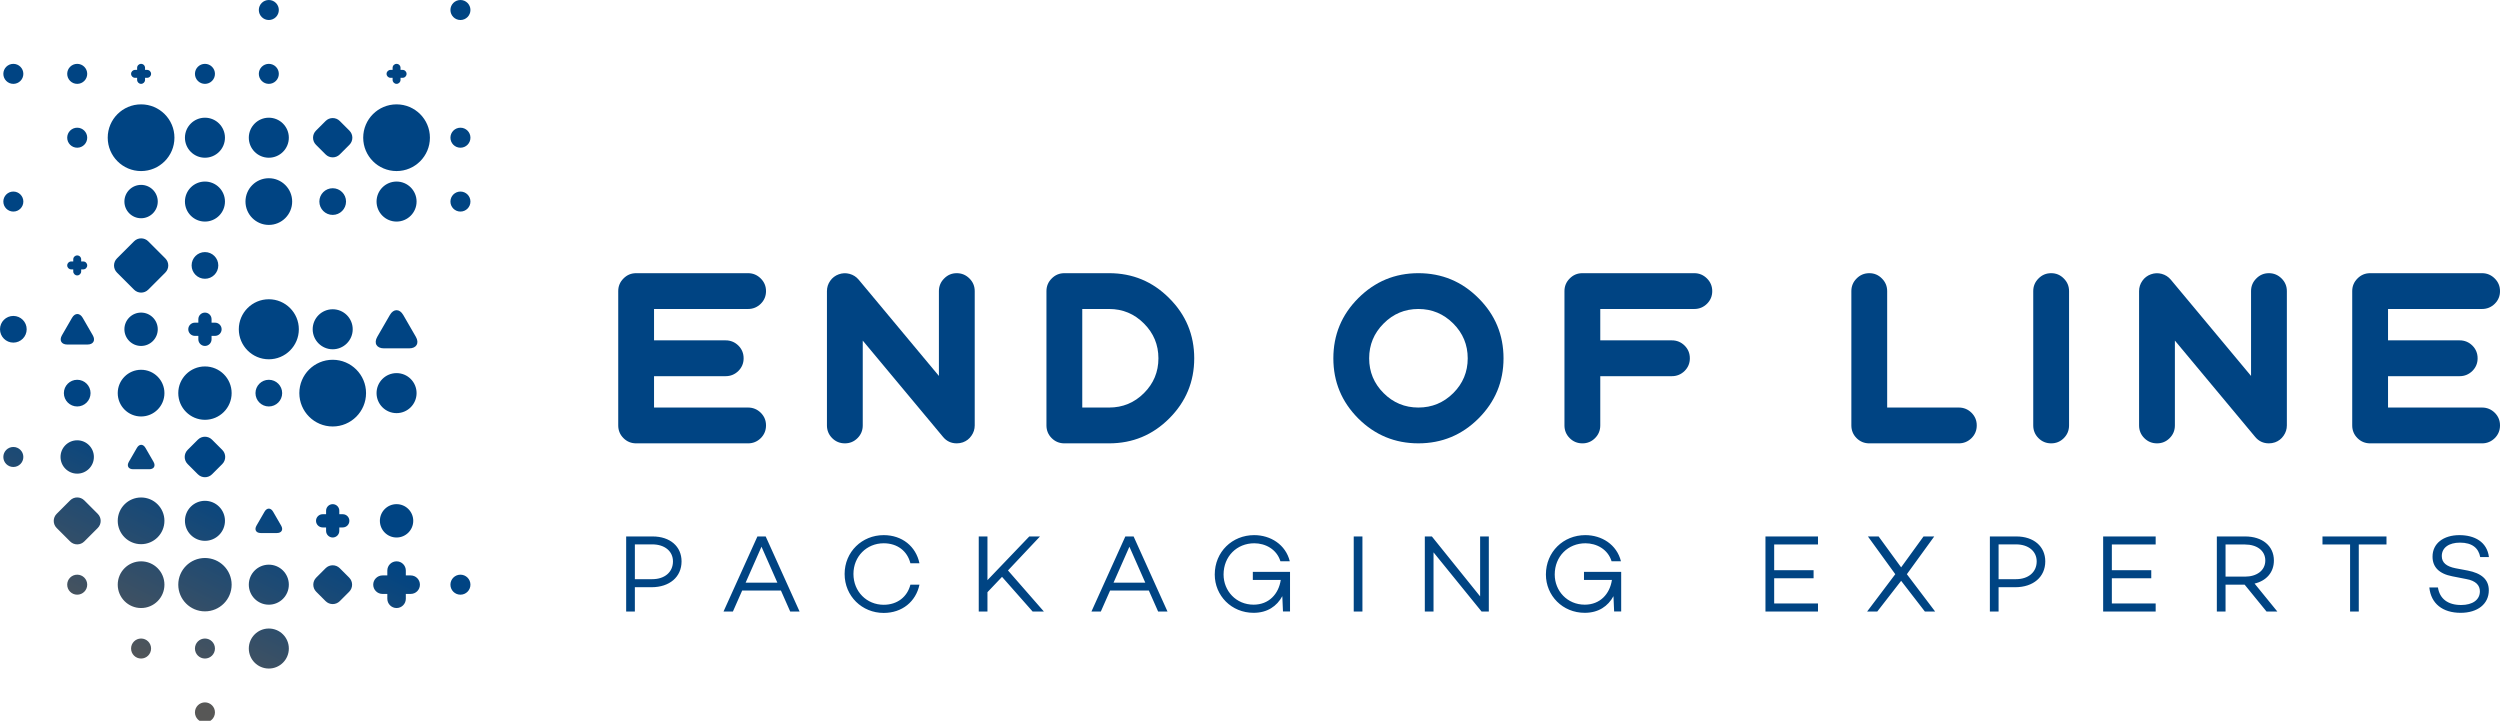 <?xml version="1.0" encoding="UTF-8"?>
<svg id="Ebene_1" xmlns="http://www.w3.org/2000/svg" width="600" height="173" xmlns:xlink="http://www.w3.org/1999/xlink" version="1.1" viewBox="0 0 600 173">
  <!-- Generator: Adobe Illustrator 29.4.0, SVG Export Plug-In . SVG Version: 2.1.0 Build 152)  -->
  <defs>
    <linearGradient id="Neues_Verlaufsfeld_2" data-name="Neues Verlaufsfeld 2" x1="100.896" y1="-9.761" x2="-7.647" y2="209.048" gradientUnits="userSpaceOnUse">
      <stop offset=".541" stop-color="#004483"/>
      <stop offset=".696" stop-color="#3f5162"/>
      <stop offset=".751" stop-color="#575756"/>
    </linearGradient>
  </defs>
  <g>
    <path d="M568.844,106.404c-1.202,0-2.22-.418-3.056-1.255-.836-.836-1.255-1.855-1.255-3.055v-32.221c0-1.182.419-2.192,1.255-3.029.836-.854,1.855-1.281,3.056-1.281h26.845c1.182,0,2.201.428,3.056,1.281.836.837,1.255,1.846,1.255,3.029s-.419,2.192-1.255,3.028c-.855.837-1.874,1.255-3.056,1.255h-22.562v7.53h17.188c1.182,0,2.201.418,3.056,1.255.836.836,1.255,1.855,1.255,3.055,0,1.182-.419,2.192-1.255,3.029-.855.836-1.874,1.255-3.056,1.255h-17.188v7.529h22.562c1.182,0,2.201.419,3.056,1.255.836.837,1.255,1.846,1.255,3.029,0,1.2-.419,2.219-1.255,3.055-.855.837-1.874,1.255-3.056,1.255h-26.845Z" fill="#004483"/>
    <path d="M516.215,65.835c.855-.309,1.719-.345,2.592-.109.873.236,1.6.7,2.183,1.391l19.261,23.108v-20.353c0-1.182.418-2.192,1.255-3.029.836-.854,1.845-1.281,3.028-1.281s2.201.428,3.056,1.281c.836.837,1.255,1.846,1.255,3.029v32.221c0,.909-.264,1.736-.792,2.482-.509.747-1.191,1.275-2.046,1.583-.473.164-.964.246-1.474.246-1.346,0-2.446-.518-3.301-1.555l-19.261-23.108v20.353c0,1.2-.418,2.219-1.255,3.055-.836.837-1.846,1.255-3.028,1.255-1.202,0-2.22-.418-3.056-1.255-.836-.836-1.255-1.855-1.255-3.055v-32.221c0-.91.264-1.736.792-2.483.509-.727,1.191-1.246,2.046-1.555" fill="#004483"/>
    <path d="M492.289,106.404c-1.2,0-2.219-.418-3.056-1.255-.836-.836-1.254-1.855-1.254-3.055v-32.221c0-1.182.418-2.192,1.254-3.029.837-.854,1.856-1.281,3.056-1.281,1.182,0,2.192.428,3.028,1.281.837.837,1.255,1.846,1.255,3.029v32.221c0,1.2-.418,2.219-1.255,3.055-.836.837-1.845,1.255-3.028,1.255" fill="#004483"/>
    <path d="M470.108,106.404c1.182,0,2.201-.418,3.056-1.255.836-.836,1.255-1.855,1.255-3.055,0-1.182-.419-2.192-1.255-3.029-.855-.836-1.874-1.255-3.056-1.255h-17.188v-27.936c0-1.182-.418-2.192-1.255-3.029-.836-.854-1.845-1.281-3.028-1.281-1.2,0-2.219.428-3.056,1.281-.836.837-1.254,1.846-1.254,3.029v32.221c0,1.2.418,2.219,1.254,3.055.837.837,1.856,1.255,3.056,1.255h21.47Z" fill="#004483"/>
    <path d="M379.78,106.404c-1.2,0-2.219-.418-3.055-1.255-.837-.836-1.255-1.855-1.255-3.055v-32.221c0-1.182.418-2.192,1.255-3.029.836-.854,1.855-1.281,3.055-1.281h26.846c1.182,0,2.201.428,3.056,1.281.836.837,1.254,1.846,1.254,3.029s-.418,2.192-1.254,3.028c-.855.837-1.874,1.255-3.056,1.255h-22.562v7.53h17.188c1.182,0,2.2.418,3.055,1.255.837.836,1.255,1.855,1.255,3.055,0,1.182-.418,2.192-1.255,3.029-.855.836-1.873,1.255-3.055,1.255h-17.188v11.813c0,1.2-.419,2.219-1.255,3.055-.837.837-1.846,1.255-3.029,1.255" fill="#004483"/>
    <path d="M354.845,71.564c-3.983-4.001-8.795-6.001-14.432-6.001s-10.431,2-14.434,6.001c-3.983,3.983-5.974,8.794-5.974,14.432s1.991,10.431,5.974,14.432c4.002,3.983,8.813,5.975,14.434,5.975s10.449-1.992,14.432-5.975c4.001-4.001,6.001-8.812,6.001-14.432s-2-10.449-6.001-14.432ZM348.787,94.345c-2.328,2.31-5.12,3.465-8.375,3.465s-6.04-1.155-8.348-3.465c-2.311-2.31-3.466-5.093-3.466-8.348s1.155-6.039,3.466-8.348c2.308-2.328,5.091-3.492,8.348-3.492s6.047,1.165,8.375,3.492c2.31,2.31,3.466,5.093,3.466,8.348s-1.156,6.039-3.466,8.348Z" fill="#004483"/>
    <path d="M280.613,71.564c-3.983-4.001-8.795-6.001-14.432-6.001h-10.723c-1.2,0-2.219.428-3.055,1.281-.837.837-1.255,1.846-1.255,3.029v32.221c0,1.2.418,2.219,1.255,3.055.836.837,1.855,1.255,3.055,1.255h10.723c5.637,0,10.449-1.992,14.432-5.975,4.001-4.001,6.001-8.812,6.001-14.432s-2-10.449-6.001-14.432ZM274.555,94.345c-2.31,2.31-5.101,3.465-8.374,3.465h-6.439v-23.654h6.439c3.274,0,6.065,1.165,8.374,3.492,2.31,2.31,3.466,5.093,3.466,8.348s-1.156,6.039-3.466,8.348Z" fill="#004483"/>
    <path d="M201.302,65.835c.855-.309,1.72-.345,2.592-.109.873.236,1.6.7,2.183,1.391l19.261,23.108v-20.353c0-1.182.418-2.192,1.255-3.029.836-.854,1.846-1.281,3.029-1.281s2.2.428,3.055,1.281c.837.837,1.255,1.846,1.255,3.029v32.221c0,.909-.264,1.736-.791,2.482-.51.747-1.192,1.275-2.047,1.583-.473.164-.964.246-1.473.246-1.346,0-2.447-.518-3.301-1.555l-19.262-23.108v20.353c0,1.2-.418,2.219-1.254,3.055-.837.837-1.846,1.255-3.029,1.255-1.2,0-2.219-.418-3.056-1.255-.836-.836-1.254-1.855-1.254-3.055v-32.221c0-.91.263-1.736.791-2.483.509-.727,1.191-1.246,2.046-1.555" fill="#004483"/>
    <path d="M152.686,106.404c-1.2,0-2.219-.418-3.055-1.255-.837-.836-1.255-1.855-1.255-3.055v-32.221c0-1.182.418-2.192,1.255-3.029.836-.854,1.855-1.281,3.055-1.281h26.846c1.182,0,2.2.428,3.055,1.281.837.837,1.255,1.846,1.255,3.029s-.418,2.192-1.255,3.028c-.855.837-1.873,1.255-3.055,1.255h-22.563v7.53h17.189c1.181,0,2.2.418,3.055,1.255.836.836,1.255,1.855,1.255,3.055,0,1.182-.419,2.192-1.255,3.029-.855.836-1.874,1.255-3.055,1.255h-17.189v7.529h22.563c1.182,0,2.2.419,3.055,1.255.837.837,1.255,1.846,1.255,3.029,0,1.2-.418,2.219-1.255,3.055-.855.837-1.873,1.255-3.055,1.255h-26.846Z" fill="#004483"/>
    <path d="M108.103,140.322c0,1.328,1.075,2.403,2.401,2.403s2.401-1.075,2.401-2.403-1.075-2.4-2.401-2.4-2.401,1.075-2.401,2.4M89.573,140.322c0,1.226,1.002,2.221,2.22,2.221h1.163v1.165c0,1.218.995,2.22,2.221,2.22s2.22-1.002,2.22-2.22v-1.165h1.164c1.235,0,2.219-.995,2.219-2.221s-.984-2.22-2.219-2.22h-1.164v-1.162c0-1.235-.994-2.22-2.22-2.22s-2.221.985-2.221,2.22v1.162h-1.163c-1.217,0-2.22.994-2.22,2.22M99.803,80.832l-3.027-5.243c-.881-1.525-2.321-1.525-3.202,0l-3.027,5.243c-.88,1.525-.16,2.773,1.601,2.773h6.054c1.761,0,2.481-1.248,1.601-2.773M99.979,48.372c0-2.649-2.151-4.799-4.803-4.799s-4.803,2.15-4.803,4.799,2.151,4.806,4.803,4.806,4.803-2.15,4.803-4.806M90.373,94.346c0,2.656,2.151,4.806,4.803,4.806s4.803-2.151,4.803-4.806-2.151-4.799-4.803-4.799-4.803,2.15-4.803,4.799M91.173,124.996c0,2.213,1.793,4.005,4.003,4.005s4.003-1.792,4.003-4.005-1.793-3.999-4.003-3.999-4.003,1.791-4.003,3.999M75.894,138.626c-.938.938-.938,2.458,0,3.396l2.255,2.255c.938.938,2.458.938,3.397,0l2.255-2.255c.938-.938.938-2.458,0-3.396l-2.255-2.255c-.938-.938-2.458-.938-3.397,0l-2.255,2.255ZM78.261,122.582v.831h-.831c-.87,0-1.586.71-1.586,1.585s.716,1.586,1.586,1.586h.831v.832c0,.87.71,1.586,1.586,1.586s1.586-.716,1.586-1.586v-.832h.831c.882,0,1.585-.71,1.585-1.586s-.703-1.585-1.585-1.585h-.831v-.831c0-.882-.71-1.585-1.586-1.585s-1.586.703-1.586,1.585M59.715,155.645c0,2.656,2.151,4.806,4.803,4.806s4.803-2.151,4.803-4.806-2.151-4.799-4.803-4.799-4.803,2.15-4.803,4.799M59.715,140.32c0,2.656,2.151,4.806,4.803,4.806s4.803-2.15,4.803-4.806-2.151-4.799-4.803-4.799-4.803,2.15-4.803,4.799M61.316,94.347c0,1.771,1.433,3.204,3.202,3.204s3.202-1.433,3.202-3.204-1.433-3.2-3.202-3.2-3.202,1.434-3.202,3.2M63.493,122.8l-1.937,3.355c-.563.975-.102,1.774,1.024,1.774h3.874c1.127,0,1.588-.799,1.024-1.774l-1.937-3.355c-.564-.976-1.485-.976-2.049,0M46.787,170.972c0,1.328,1.075,2.403,2.401,2.403s2.401-1.075,2.401-2.403-1.075-2.4-2.401-2.4-2.401,1.075-2.401,2.4M46.787,155.647c0,1.328,1.075,2.403,2.401,2.403s2.401-1.075,2.401-2.403-1.075-2.4-2.401-2.4-2.401,1.075-2.401,2.4M31.458,155.647c0,1.328,1.075,2.403,2.401,2.403s2.401-1.075,2.401-2.403-1.075-2.4-2.401-2.4-2.401,1.075-2.401,2.4M28.256,140.32c0,3.098,2.509,5.607,5.603,5.607s5.603-2.509,5.603-5.607-2.509-5.6-5.603-5.6-5.603,2.509-5.603,5.6M28.256,124.995c0,3.099,2.509,5.608,5.603,5.608s5.603-2.509,5.603-5.608-2.509-5.599-5.603-5.599-5.603,2.509-5.603,5.599M35.822,112.614c1.127,0,1.588-.798,1.024-1.774l-1.937-3.355c-.564-.976-1.485-.976-2.049,0l-1.937,3.355c-.563.976-.102,1.774,1.025,1.774h3.874ZM28.256,94.346c0,3.098,2.509,5.607,5.603,5.607s5.603-2.509,5.603-5.607-2.509-5.6-5.603-5.6-5.603,2.509-5.603,5.6M37.862,79.022c0-2.208-1.793-4-4.003-4s-4.003,1.792-4.003,4,1.793,4.005,4.003,4.005,4.003-1.792,4.003-4.005M28.069,62.018c-.938.938-.938,2.458,0,3.397l4.108,4.108c.938.938,2.458.938,3.396,0l4.108-4.108c.938-.938.938-2.458,0-3.397l-4.108-4.108c-.938-.938-2.458-.938-3.396,0l-4.108,4.108ZM33.86,52.378c2.21,0,4.003-1.792,4.003-4.005s-1.793-4-4.003-4-4.003,1.792-4.003,4,1.793,4.005,4.003,4.005M16.129,140.322c0,1.328,1.075,2.403,2.401,2.403s2.401-1.075,2.401-2.403-1.075-2.4-2.401-2.4-2.401,1.075-2.401,2.4M.8,109.673c0,1.328,1.075,2.403,2.401,2.403s2.401-1.075,2.401-2.403-1.075-2.4-2.401-2.4-2.401,1.075-2.401,2.4M5.603,17.725c0-1.325-1.075-2.4-2.401-2.4s-2.401,1.075-2.401,2.4,1.075,2.403,2.401,2.403,2.401-1.075,2.401-2.403M5.603,48.374c0-1.324-1.075-2.4-2.401-2.4s-2.401,1.075-2.401,2.4,1.075,2.403,2.401,2.403,2.401-1.075,2.401-2.403M6.403,79.023c0-1.767-1.433-3.2-3.202-3.2s-3.202,1.433-3.202,3.2,1.433,3.204,3.202,3.204,3.202-1.433,3.202-3.204M22.533,109.671c0-2.208-1.792-4-4.003-4s-4.003,1.792-4.003,4,1.793,4.005,4.003,4.005,4.003-1.792,4.003-4.005M21.732,94.347c0-1.766-1.433-3.2-3.202-3.2s-3.202,1.434-3.202,3.2,1.433,3.204,3.202,3.204,3.202-1.433,3.202-3.204M20.932,17.725c0-1.325-1.075-2.4-2.401-2.4s-2.401,1.075-2.401,2.4,1.075,2.403,2.401,2.403,2.401-1.075,2.401-2.403M20.932,33.049c0-1.325-1.075-2.4-2.401-2.4s-2.401,1.075-2.401,2.4,1.075,2.403,2.401,2.403,2.401-1.075,2.401-2.403M20.932,63.7c0-.525-.422-.952-.951-.952h-.499v-.498c0-.529-.426-.951-.952-.951s-.952.422-.952.951v.498h-.498c-.522,0-.952.426-.952.952s.43.952.952.952h.498v.499c0,.521.426.951.952.951s.952-.43.952-.951v-.499h.499c.529,0,.951-.426.951-.952M22.268,80.47l-2.421-4.194c-.705-1.22-1.857-1.22-2.561,0l-2.421,4.194c-.704,1.219-.128,2.218,1.28,2.218h4.842c1.409,0,1.985-.999,1.281-2.218M23.46,126.717c.938-.938.938-2.458,0-3.396l-3.232-3.232c-.938-.938-2.458-.938-3.397,0l-3.232,3.232c-.938.938-.938,2.458,0,3.396l3.232,3.232c.938.938,2.458.938,3.397,0l3.232-3.232ZM36.261,17.725c0-.525-.422-.951-.951-.951h-.499v-.498c0-.529-.426-.952-.952-.952s-.952.422-.952.952v.498h-.498c-.522,0-.952.426-.952.951s.43.952.952.952h.498v.499c0,.522.426.951.952.951s.952-.429.952-.951v-.499h.499c.529,0,.951-.426.951-.952M41.864,33.045c0-4.415-3.584-7.999-8.005-7.999s-8.005,3.584-8.005,7.999,3.584,8.01,8.005,8.01,8.005-3.584,8.005-8.01M51.59,17.725c0-1.325-1.075-2.4-2.401-2.4s-2.401,1.075-2.401,2.4,1.075,2.403,2.401,2.403,2.401-1.075,2.401-2.403M53.991,33.048c0-2.649-2.151-4.799-4.803-4.799s-4.803,2.15-4.803,4.799,2.151,4.806,4.803,4.806,4.803-2.151,4.803-4.806M53.991,48.372c0-2.649-2.151-4.799-4.803-4.799s-4.803,2.15-4.803,4.799,2.151,4.806,4.803,4.806,4.803-2.15,4.803-4.806M50.774,81.441v-.831h.831c.882,0,1.585-.71,1.585-1.586s-.704-1.585-1.585-1.585h-.831v-.83c0-.882-.71-1.585-1.586-1.585s-1.586.703-1.586,1.585v.83h-.831c-.87,0-1.586.71-1.586,1.585s.716,1.586,1.586,1.586h.831v.831c0,.87.71,1.586,1.586,1.586s1.586-.716,1.586-1.586M52.39,63.698c0-1.766-1.433-3.199-3.202-3.199s-3.202,1.433-3.202,3.199,1.433,3.205,3.202,3.205,3.202-1.434,3.202-3.205M55.593,94.345c0-3.532-2.867-6.399-6.404-6.399s-6.404,2.867-6.404,6.399,2.868,6.408,6.404,6.408,6.404-2.867,6.404-6.408M45.032,111.373l2.458,2.458c.938.938,2.458.938,3.397,0l2.458-2.458c.938-.938.938-2.458,0-3.397l-2.458-2.458c-.938-.938-2.458-.938-3.397,0l-2.458,2.458c-.938.938-.938,2.458,0,3.397M44.386,124.995c0,2.656,2.151,4.806,4.803,4.806s4.803-2.15,4.803-4.806-2.151-4.799-4.803-4.799-4.803,2.151-4.803,4.799M55.593,140.319c0-3.533-2.867-6.399-6.404-6.399s-6.404,2.867-6.404,6.399,2.868,6.408,6.404,6.408,6.404-2.867,6.404-6.408M66.919,2.4c0-1.324-1.075-2.4-2.401-2.4s-2.401,1.075-2.401,2.4,1.075,2.403,2.401,2.403,2.401-1.075,2.401-2.403M66.919,17.725c0-1.325-1.075-2.4-2.401-2.4s-2.401,1.075-2.401,2.4,1.075,2.403,2.401,2.403,2.401-1.075,2.401-2.403M69.32,33.048c0-2.649-2.151-4.799-4.803-4.799s-4.803,2.15-4.803,4.799,2.151,4.806,4.803,4.806,4.803-2.151,4.803-4.806M70.121,48.372c0-3.09-2.509-5.599-5.603-5.599s-5.603,2.509-5.603,5.599,2.509,5.607,5.603,5.607,5.603-2.509,5.603-5.607M71.722,79.02c0-3.974-3.226-7.199-7.204-7.199s-7.204,3.225-7.204,7.199,3.226,7.209,7.204,7.209,7.204-3.225,7.204-7.209M83.861,34.749c.938-.938.938-2.458,0-3.396l-2.316-2.316c-.938-.938-2.458-.938-3.397,0l-2.316,2.316c-.938.938-.938,2.458,0,3.396l2.316,2.316c.938.938,2.458.938,3.397,0l2.316-2.316ZM79.847,45.174c-1.768,0-3.202,1.433-3.202,3.199s1.433,3.204,3.202,3.204,3.202-1.433,3.202-3.204-1.433-3.199-3.202-3.199M84.65,79.022c0-2.649-2.151-4.799-4.803-4.799s-4.803,2.15-4.803,4.799,2.151,4.806,4.803,4.806,4.803-2.15,4.803-4.806M87.851,94.344c0-4.415-3.584-7.999-8.005-7.999s-8.005,3.584-8.005,7.999,3.584,8.01,8.005,8.01,8.005-3.584,8.005-8.01M97.577,17.725c0-.525-.422-.951-.951-.951h-.499v-.498c0-.529-.426-.952-.952-.952s-.952.422-.952.952v.498h-.498c-.522,0-.952.426-.952.951s.43.952.952.952h.498v.499c0,.522.426.951.952.951s.952-.429.952-.951v-.499h.499c.529,0,.951-.426.951-.952M103.18,33.045c0-4.415-3.584-7.999-8.005-7.999s-8.005,3.584-8.005,7.999,3.584,8.01,8.005,8.01,8.005-3.584,8.005-8.01M112.906,2.4C112.906,1.076,111.831,0,110.505,0s-2.401,1.075-2.401,2.4,1.075,2.403,2.401,2.403,2.401-1.075,2.401-2.403M112.906,33.049c0-1.325-1.075-2.4-2.401-2.4s-2.401,1.075-2.401,2.4,1.075,2.403,2.401,2.403,2.401-1.075,2.401-2.403M112.906,48.374c0-1.324-1.075-2.4-2.401-2.4s-2.401,1.075-2.401,2.4,1.075,2.403,2.401,2.403,2.401-1.075,2.401-2.403" fill="url(#Neues_Verlaufsfeld_2)"/>
  </g>
  <path d="M590.271,128.431c-3.869,0-6.462,2.011-6.462,5.163,0,2.464,1.534,4.108,4.74,4.718l3.366.662c2.279.397,3.259,1.51,3.259,2.941,0,2.04-1.749,3.286-4.506,3.286-3.206,0-5.141-1.511-5.564-4.213h-2.065c.397,3.894,3.203,6.09,7.523,6.09,4.055,0,6.754-2.116,6.754-5.402,0-2.649-1.826-4.106-5.057-4.743l-2.943-.555c-2.147-.425-3.286-1.325-3.286-2.916,0-2.04,1.724-3.232,4.373-3.232,2.943,0,4.453,1.325,4.85,3.471h2.091c-.45-3.709-3.522-5.27-7.073-5.27M572.758,128.748h-15.363v1.931h6.623v16.081h2.089v-16.081h6.65v-1.931ZM534.131,130.679h4.663c2.811,0,4.877,1.432,4.877,3.843s-2.067,3.869-4.877,3.869h-4.663v-7.712ZM543.962,146.76h2.593l-5.455-6.701c2.809-.662,4.635-2.675,4.635-5.536,0-3.551-2.833-5.774-6.886-5.774h-6.808v18.012h2.091v-6.438h4.585l5.246,6.438ZM517.361,130.679v-1.931h-12.606v18.012h12.606v-1.931h-10.517v-6.044h9.458v-1.929h-9.458v-6.177h10.517ZM483.849,139.001h-4.188v-8.349h4.188c2.969,0,4.956,1.644,4.956,4.083,0,2.569-1.987,4.266-4.956,4.266M483.928,128.748h-6.357v18.012h2.089v-5.828h4.003c4.32,0,7.204-2.461,7.204-6.197,0-3.605-2.778-5.986-6.939-5.986M464.427,146.76l-6.779-8.953,6.569-9.059h-2.569l-5.377,7.416-5.404-7.416h-2.569l6.569,9.059-6.754,8.953h2.437l5.721-7.364,5.694,7.364h2.463ZM436.319,130.679v-1.931h-12.608v18.012h12.608v-1.931h-10.517v-6.044h9.458v-1.929h-9.458v-6.177h10.517ZM380.156,137.253v1.929h6.705c-.503,3.368-2.836,5.939-6.518,5.939-4.213,0-7.209-3.313-7.209-7.235,0-4.371,3.206-7.5,7.367-7.5,2.651,0,5.38,1.404,6.28,4.32h2.249c-1.004-4.028-4.633-6.277-8.554-6.277-5.248,0-9.458,3.998-9.458,9.456,0,5.061,3.998,9.191,9.325,9.191,3.284,0,5.591-1.586,6.888-3.998l.16,3.68h1.693v-9.507h-8.928ZM355.229,128.748v14.383l-11.58-14.383h-1.693v18.012h2.091v-14.198l11.526,14.198h1.746v-18.012h-2.089ZM324.894,146.76h2.089v-18.012h-2.089v18.012ZM300.678,137.253v1.929h6.705c-.504,3.368-2.836,5.939-6.52,5.939-4.213,0-7.207-3.313-7.207-7.235,0-4.371,3.206-7.5,7.367-7.5,2.649,0,5.378,1.404,6.28,4.32h2.248c-1.005-4.028-4.633-6.277-8.556-6.277-5.246,0-9.456,3.998-9.456,9.456,0,5.061,3.998,9.191,9.324,9.191,3.286,0,5.592-1.586,6.89-3.998l.16,3.68h1.691v-9.507h-8.926ZM267.245,139.848l3.814-8.639,3.814,8.639h-7.629ZM277.947,146.76h2.25l-8.131-18.012h-1.987l-8.131,18.012h2.252l2.225-5.034h9.296l2.226,5.034ZM247.823,146.76h2.702l-8.61-9.853,7.683-8.158h-2.569l-10.04,10.489v-10.489h-2.091v18.012h2.091v-4.635l3.497-3.682,7.338,8.316ZM212.085,145.147c-4.081,0-7.258-3.179-7.258-7.393s3.177-7.367,7.258-7.367c3.284,0,5.669,1.855,6.411,4.796h2.172c-.847-4.054-4.159-6.752-8.583-6.752-5.193,0-9.376,3.998-9.376,9.323s4.183,9.351,9.376,9.351c4.424,0,7.736-2.726,8.583-6.779h-2.172c-.742,2.914-3.126,4.821-6.411,4.821M178.945,139.848l3.814-8.639,3.814,8.639h-7.629ZM189.646,146.76h2.252l-8.133-18.012h-1.985l-8.133,18.012h2.252l2.225-5.034h9.298l2.225,5.034ZM156.557,139.001h-4.188v-8.349h4.188c2.969,0,4.956,1.644,4.956,4.083,0,2.569-1.987,4.266-4.956,4.266M156.636,128.748h-6.357v18.012h2.089v-5.828h4.003c4.32,0,7.204-2.461,7.204-6.197,0-3.605-2.778-5.986-6.939-5.986" fill="#004483"/>
</svg>